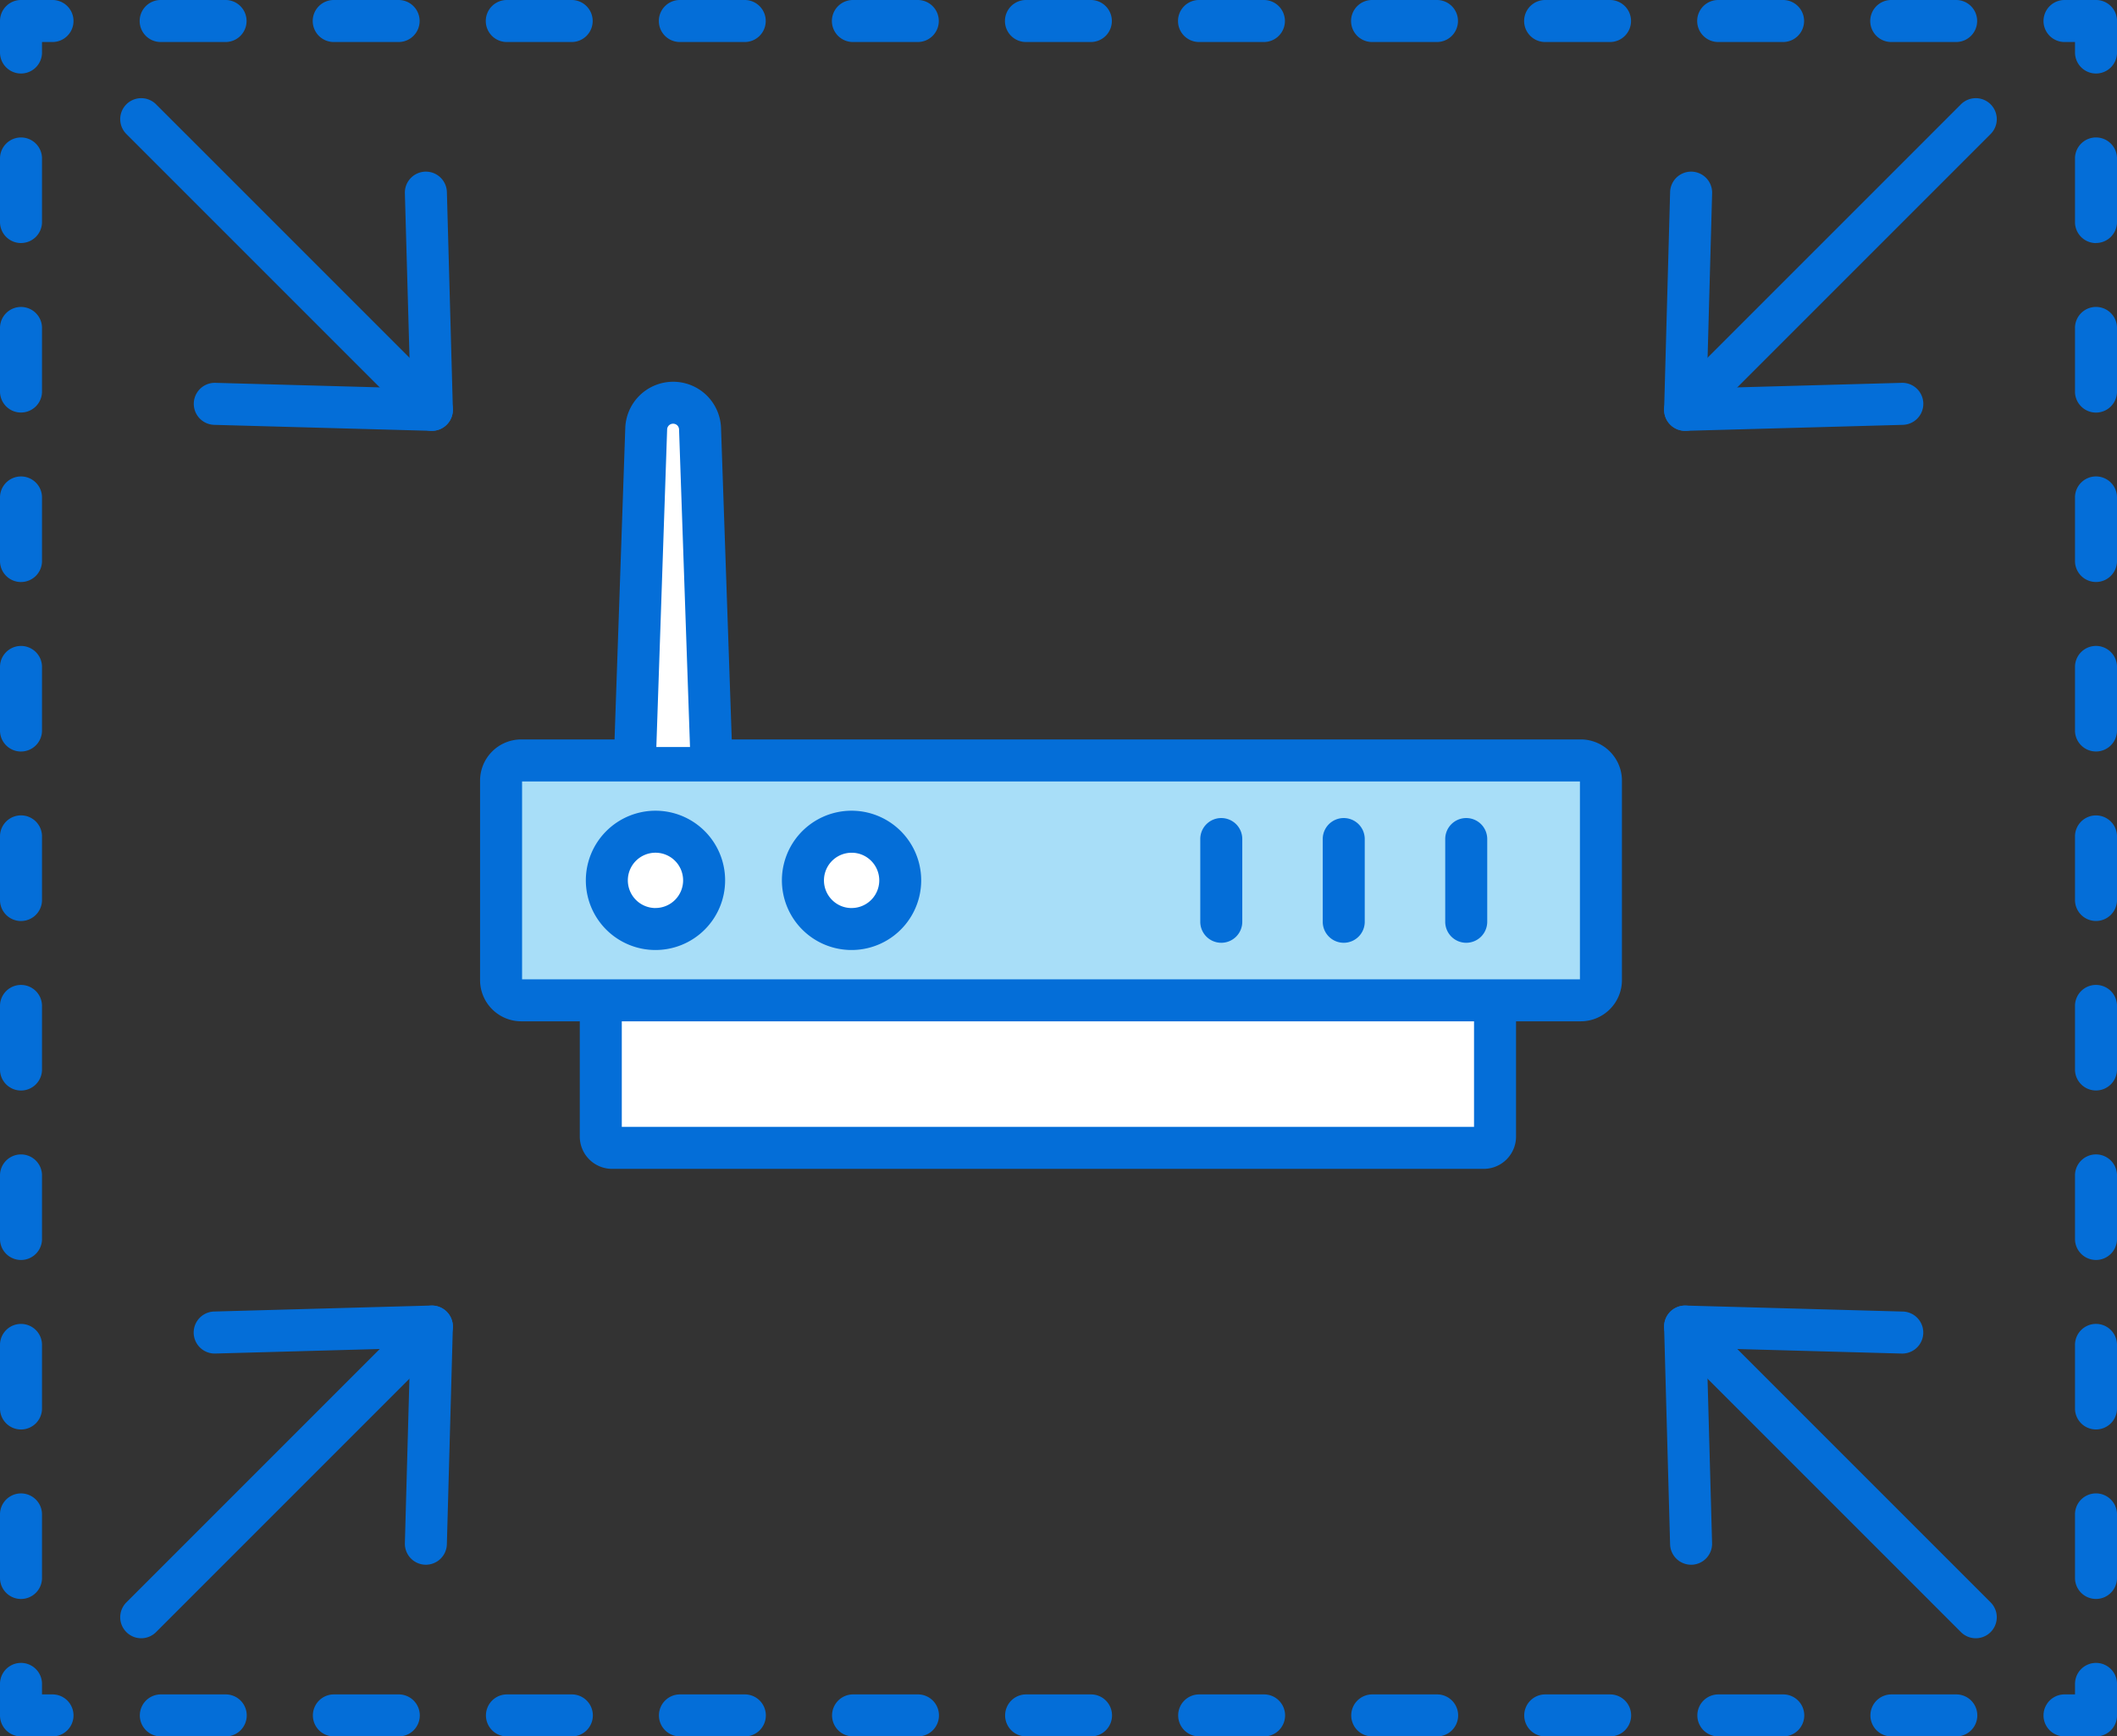 <svg xmlns="http://www.w3.org/2000/svg" xmlns:xlink="http://www.w3.org/1999/xlink" width="100.799" height="82.675" viewBox="0 0 100.799 82.675"><rect x="0" y="0" width="100.799" height="82.675" fill="#333333" stroke="none"/><defs><clipPath id="a"><rect width="100.799" height="82.675" transform="translate(0 0)" fill="none"/></clipPath></defs><g transform="translate(0 0)"><g clip-path="url(#a)"><path d="M28.606,48.466v5.649a.537.537,0,0,0,.537.537H70.648a.537.537,0,0,0,.537-.537V48.466" fill="#fff"/><path d="M70.648,55.652H29.143a1.539,1.539,0,0,1-1.537-1.537V48.466a1,1,0,0,1,2,0v5.186H70.185V48.466a1,1,0,0,1,2,0v5.649A1.539,1.539,0,0,1,70.648,55.652Z" fill="#046ed8"/><path d="M75.267,47.629H24.818a.96.96,0,0,1-.96-.96v-9.5a.96.96,0,0,1,.96-.961H75.267a.96.96,0,0,1,.96.961v9.5a.96.96,0,0,1-.96.96" fill="#a8def8"/><path d="M.96-1H51.409A1.962,1.962,0,0,1,53.369.96v9.5a1.963,1.963,0,0,1-1.961,1.961H.961A1.963,1.963,0,0,1-1,10.462V.96A1.962,1.962,0,0,1,.96-1ZM51.369,1H1v9.423H51.369Z" transform="translate(23.858 36.206)" fill="#046ed8"/><path d="M0,4.939a1,1,0,0,1-1-1V0A1,1,0,0,1,0-1,1,1,0,0,1,1,0V3.939A1,1,0,0,1,0,4.939Z" transform="translate(58.15 39.949)" fill="#046ed8"/><path d="M0,4.939a1,1,0,0,1-1-1V0A1,1,0,0,1,0-1,1,1,0,0,1,1,0V3.939A1,1,0,0,1,0,4.939Z" transform="translate(63.981 39.949)" fill="#046ed8"/><path d="M0,4.939a1,1,0,0,1-1-1V0A1,1,0,0,1,0-1,1,1,0,0,1,1,0V3.939A1,1,0,0,1,0,4.939Z" transform="translate(69.813 39.949)" fill="#046ed8"/><path d="M30.251,35.567l.522-15.154a1.281,1.281,0,0,1,2.561,0l.522,15.154" fill="#fff"/><path d="M33.855,36.567a1,1,0,0,1-1-.966l-.522-15.149a.292.292,0,0,0-.085-.2.285.285,0,0,0-.2-.078.282.282,0,0,0-.283.273L31.25,35.6a1,1,0,0,1-2-.069l.522-15.154a2.283,2.283,0,0,1,3.86-1.567l.008.008a2.288,2.288,0,0,1,.691,1.553v.006l.522,15.154a1,1,0,0,1-.965,1.034Z" fill="#046ed8"/><path d="M33.527,41.918A2.317,2.317,0,1,1,31.211,39.6a2.316,2.316,0,0,1,2.316,2.316" fill="#fff"/><path d="M31.211,38.6a3.316,3.316,0,1,1-3.317,3.316A3.32,3.32,0,0,1,31.211,38.6Zm0,4.632a1.316,1.316,0,1,0-1.317-1.316A1.318,1.318,0,0,0,31.211,43.234Z" fill="#046ed8"/><path d="M38.779,40.42a2.317,2.317,0,1,1,.269,3.265,2.317,2.317,0,0,1-.269-3.265" fill="#fff"/><path d="M40.547,38.6a3.316,3.316,0,1,1-2.531,1.172A3.32,3.32,0,0,1,40.547,38.6Zm0,4.633a1.316,1.316,0,0,0,.853-2.32,1.3,1.3,0,0,0-.851-.312,1.317,1.317,0,0,0-.852,2.321A1.3,1.3,0,0,0,40.545,43.234Z" fill="#046ed8"/><path d="M0,14.839a1,1,0,0,1-.707-.293,1,1,0,0,1,0-1.414L13.132-.707a1,1,0,0,1,1.414,0,1,1,0,0,1,0,1.414L.707,14.546A1,1,0,0,1,0,14.839Z" transform="translate(6.724 63.162)" fill="#046ed8"/><path d="M20.279,74.5H20.25a1,1,0,0,1-.972-1.027l.256-9.284-9.284.256a1,1,0,1,1-.055-2l10.34-.285a1,1,0,0,1,1.027,1.027l-.285,10.34A1,1,0,0,1,20.279,74.5Z" fill="#046ed8"/><path d="M13.839,14.839a1,1,0,0,1-.707-.293L-.707.707a1,1,0,0,1,0-1.414,1,1,0,0,1,1.414,0L14.546,13.132a1,1,0,0,1-.707,1.707Z" transform="translate(80.236 63.162)" fill="#046ed8"/><path d="M80.52,74.5a1,1,0,0,1-1-.972l-.285-10.34a1,1,0,0,1,1.027-1.027l10.34.285a1,1,0,1,1-.055,2l-9.284-.256.256,9.284a1,1,0,0,1-.972,1.027Z" fill="#046ed8"/><path d="M13.839,14.839a1,1,0,0,1-.707-.293L-.707.707a1,1,0,0,1,0-1.414,1,1,0,0,1,1.414,0L14.546,13.132a1,1,0,0,1-.707,1.707Z" transform="translate(6.724 5.674)" fill="#046ed8"/><path d="M20.563,20.513h-.028L10.2,20.228a1,1,0,0,1,.055-2l9.284.256L19.278,9.2a1,1,0,0,1,2-.055l.285,10.34a1,1,0,0,1-1,1.028Z" fill="#046ed8"/><path d="M0,14.839a1,1,0,0,1-.707-.293,1,1,0,0,1,0-1.414L13.132-.707a1,1,0,0,1,1.414,0,1,1,0,0,1,0,1.414L.707,14.546A1,1,0,0,1,0,14.839Z" transform="translate(80.236 5.674)" fill="#046ed8"/><path d="M80.236,20.513a1,1,0,0,1-1-1.028l.285-10.34a1,1,0,0,1,2,.055l-.256,9.284,9.284-.256a1,1,0,1,1,.055,2l-10.34.285Z" fill="#046ed8"/><path d="M99.8,82.675H98.3a1,1,0,0,1,0-2h.5v-.5a1,1,0,0,1,2,0v1.5A1,1,0,0,1,99.8,82.675Z" fill="#046ed8"/><path d="M88.073,1h-3.09a1,1,0,0,1-1-1,1,1,0,0,1,1-1h3.09a1,1,0,0,1,1,1A1,1,0,0,1,88.073,1Zm-8.24,0h-3.09a1,1,0,0,1-1-1,1,1,0,0,1,1-1h3.09a1,1,0,0,1,1,1A1,1,0,0,1,79.833,1Zm-8.24,0H68.5a1,1,0,0,1-1-1,1,1,0,0,1,1-1h3.09a1,1,0,0,1,1,1A1,1,0,0,1,71.593,1Zm-8.24,0h-3.09a1,1,0,0,1-1-1,1,1,0,0,1,1-1h3.09a1,1,0,0,1,1,1A1,1,0,0,1,63.353,1Zm-8.24,0h-3.09a1,1,0,0,1-1-1,1,1,0,0,1,1-1h3.09a1,1,0,0,1,1,1A1,1,0,0,1,55.113,1Zm-8.24,0h-3.09a1,1,0,0,1-1-1,1,1,0,0,1,1-1h3.09a1,1,0,0,1,1,1A1,1,0,0,1,46.873,1Zm-8.24,0h-3.09a1,1,0,0,1-1-1,1,1,0,0,1,1-1h3.09a1,1,0,0,1,1,1A1,1,0,0,1,38.633,1Zm-8.24,0H27.3a1,1,0,0,1-1-1,1,1,0,0,1,1-1h3.09a1,1,0,0,1,1,1A1,1,0,0,1,30.393,1Zm-8.24,0h-3.09a1,1,0,0,1-1-1,1,1,0,0,1,1-1h3.09a1,1,0,0,1,1,1A1,1,0,0,1,22.153,1Zm-8.24,0h-3.09a1,1,0,0,1-1-1,1,1,0,0,1,1-1h3.09a1,1,0,0,1,1,1A1,1,0,0,1,13.913,1ZM5.673,1H2.583a1,1,0,0,1-1-1,1,1,0,0,1,1-1h3.09a1,1,0,0,1,1,1A1,1,0,0,1,5.673,1Z" transform="translate(5.075 81.675)" fill="#046ed8"/><path d="M2.5,82.675H1a1,1,0,0,1-1-1v-1.5a1,1,0,0,1,2,0v.5h.5a1,1,0,0,1,0,2Z" fill="#046ed8"/><path d="M0,71.109a1,1,0,0,1-1-1V67.083a1,1,0,0,1,1-1,1,1,0,0,1,1,1v3.026A1,1,0,0,1,0,71.109Zm0-8.07a1,1,0,0,1-1-1V59.013a1,1,0,0,1,1-1,1,1,0,0,1,1,1v3.026A1,1,0,0,1,0,63.039Zm0-8.07a1,1,0,0,1-1-1V50.943a1,1,0,0,1,1-1,1,1,0,0,1,1,1v3.026A1,1,0,0,1,0,54.969ZM0,46.9a1,1,0,0,1-1-1V42.873a1,1,0,0,1,1-1,1,1,0,0,1,1,1V45.9A1,1,0,0,1,0,46.9Zm0-8.07a1,1,0,0,1-1-1V34.8a1,1,0,0,1,1-1,1,1,0,0,1,1,1v3.026A1,1,0,0,1,0,38.829Zm0-8.07a1,1,0,0,1-1-1V26.733a1,1,0,0,1,1-1,1,1,0,0,1,1,1v3.026A1,1,0,0,1,0,30.759Zm0-8.07a1,1,0,0,1-1-1V18.663a1,1,0,0,1,1-1,1,1,0,0,1,1,1v3.026A1,1,0,0,1,0,22.689Zm0-8.07a1,1,0,0,1-1-1V10.593a1,1,0,0,1,1-1,1,1,0,0,1,1,1v3.026A1,1,0,0,1,0,14.619Zm0-8.07a1,1,0,0,1-1-1V2.523a1,1,0,0,1,1-1,1,1,0,0,1,1,1V5.549A1,1,0,0,1,0,6.549Z" transform="translate(1 5.022)" fill="#046ed8"/><path d="M1,3.5a1,1,0,0,1-1-1V1A1,1,0,0,1,1,0H2.5a1,1,0,1,1,0,2H2v.5A1,1,0,0,1,1,3.5Z" fill="#046ed8"/><path d="M85.49,1H82.4a1,1,0,0,1-1-1,1,1,0,0,1,1-1h3.09a1,1,0,0,1,1,1A1,1,0,0,1,85.49,1ZM77.25,1H74.16a1,1,0,0,1-1-1,1,1,0,0,1,1-1h3.09a1,1,0,0,1,1,1A1,1,0,0,1,77.25,1ZM69.01,1H65.92a1,1,0,0,1-1-1,1,1,0,0,1,1-1h3.09a1,1,0,0,1,1,1A1,1,0,0,1,69.01,1ZM60.77,1H57.68a1,1,0,0,1-1-1,1,1,0,0,1,1-1h3.09a1,1,0,0,1,1,1A1,1,0,0,1,60.77,1ZM52.53,1H49.44a1,1,0,0,1-1-1,1,1,0,0,1,1-1h3.09a1,1,0,0,1,1,1A1,1,0,0,1,52.53,1ZM44.29,1H41.2a1,1,0,0,1-1-1,1,1,0,0,1,1-1h3.09a1,1,0,0,1,1,1A1,1,0,0,1,44.29,1ZM36.05,1H32.96a1,1,0,0,1-1-1,1,1,0,0,1,1-1h3.09a1,1,0,0,1,1,1A1,1,0,0,1,36.05,1ZM27.81,1H24.72a1,1,0,0,1-1-1,1,1,0,0,1,1-1h3.09a1,1,0,0,1,1,1A1,1,0,0,1,27.81,1ZM19.57,1H16.48a1,1,0,0,1-1-1,1,1,0,0,1,1-1h3.09a1,1,0,0,1,1,1A1,1,0,0,1,19.57,1ZM11.33,1H8.24a1,1,0,0,1-1-1,1,1,0,0,1,1-1h3.09a1,1,0,0,1,1,1A1,1,0,0,1,11.33,1ZM3.09,1H0A1,1,0,0,1-1,0,1,1,0,0,1,0-1H3.09a1,1,0,0,1,1,1A1,1,0,0,1,3.09,1Z" transform="translate(7.65 1)" fill="#046ed8"/><path d="M99.8,3.5a1,1,0,0,1-1-1V2h-.5a1,1,0,0,1,0-2h1.5a1,1,0,0,1,1,1V2.5A1,1,0,0,1,99.8,3.5Z" fill="#046ed8"/><path d="M0,68.586a1,1,0,0,1-1-1V64.56a1,1,0,0,1,1-1,1,1,0,0,1,1,1v3.026A1,1,0,0,1,0,68.586Zm0-8.07a1,1,0,0,1-1-1V56.49a1,1,0,0,1,1-1,1,1,0,0,1,1,1v3.026A1,1,0,0,1,0,60.516Zm0-8.07a1,1,0,0,1-1-1V48.42a1,1,0,0,1,1-1,1,1,0,0,1,1,1v3.026A1,1,0,0,1,0,52.446Zm0-8.07a1,1,0,0,1-1-1V40.35a1,1,0,0,1,1-1,1,1,0,0,1,1,1v3.026A1,1,0,0,1,0,44.376Zm0-8.07a1,1,0,0,1-1-1V32.28a1,1,0,0,1,1-1,1,1,0,0,1,1,1v3.026A1,1,0,0,1,0,36.306Zm0-8.07a1,1,0,0,1-1-1V24.21a1,1,0,0,1,1-1,1,1,0,0,1,1,1v3.026A1,1,0,0,1,0,28.236Zm0-8.07a1,1,0,0,1-1-1V16.14a1,1,0,0,1,1-1,1,1,0,0,1,1,1v3.026A1,1,0,0,1,0,20.166ZM0,12.1a1,1,0,0,1-1-1V8.07a1,1,0,0,1,1-1,1,1,0,0,1,1,1V11.1A1,1,0,0,1,0,12.1Zm0-8.07a1,1,0,0,1-1-1V0A1,1,0,0,1,0-1,1,1,0,0,1,1,0V3.026A1,1,0,0,1,0,4.026Z" transform="translate(99.799 7.544)" fill="#046ed8"/></g></g></svg>